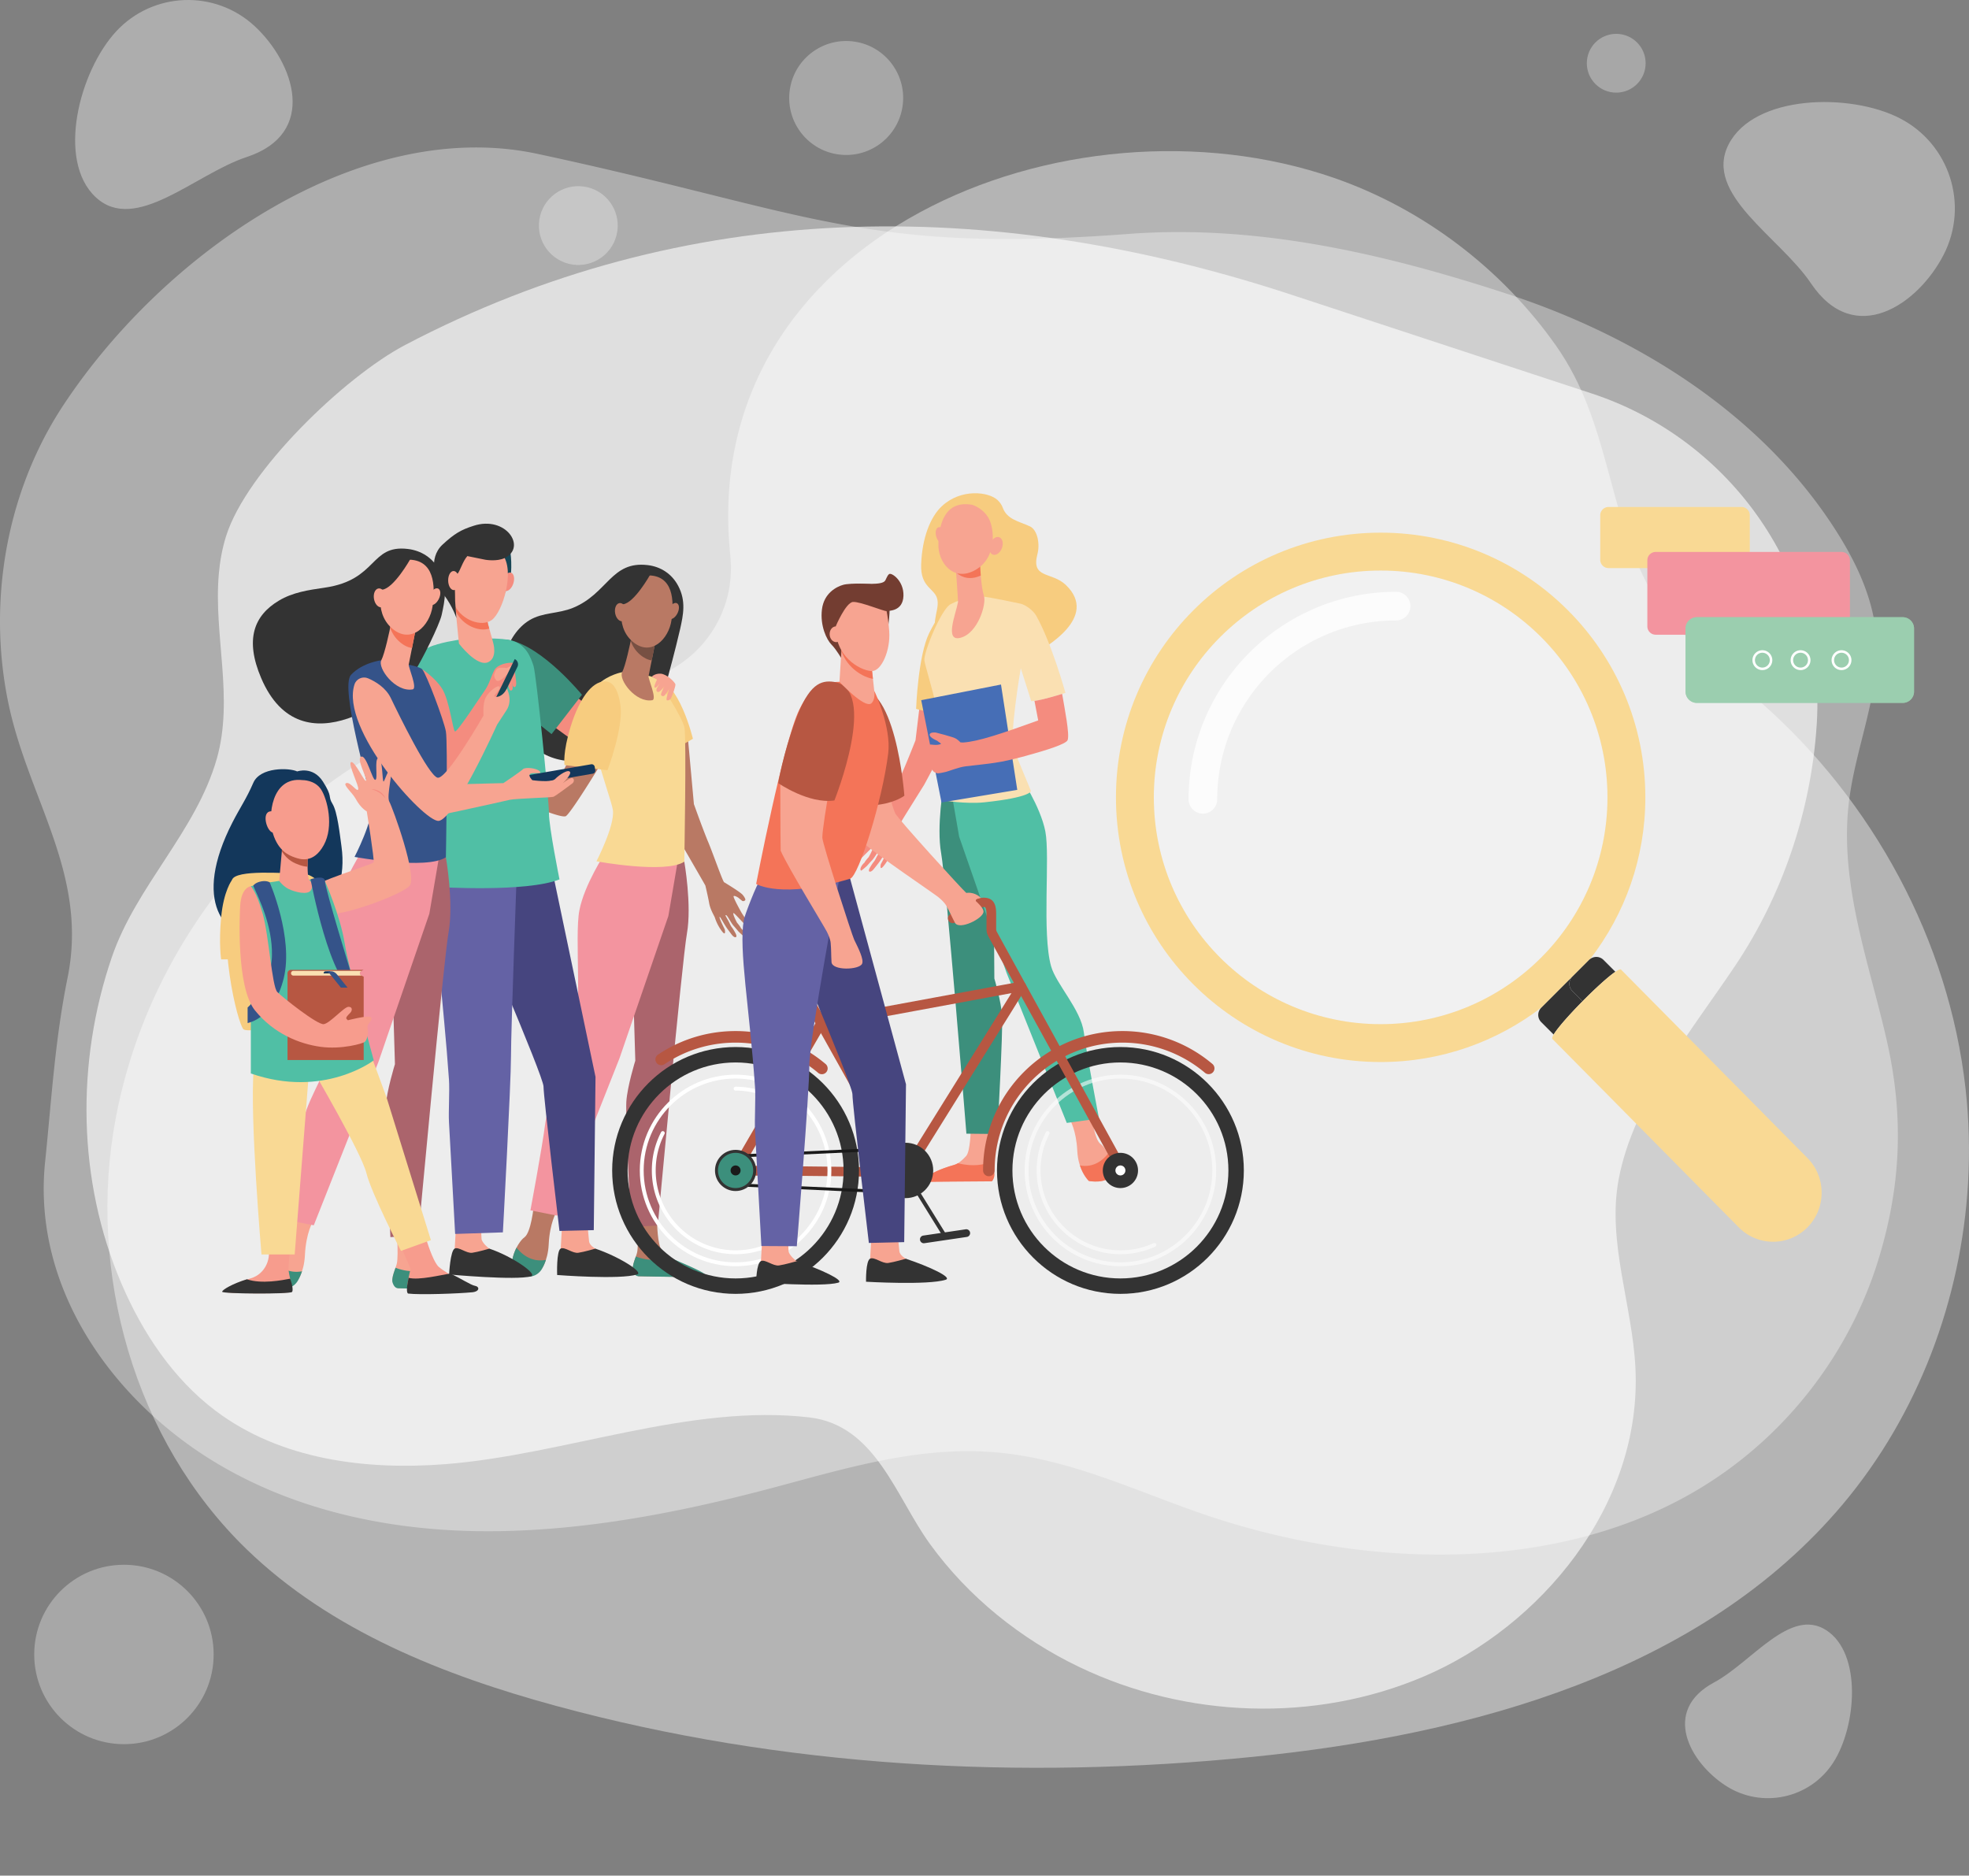 <svg xml:space="preserve" width="459.306" height="437.543" xmlns="http://www.w3.org/2000/svg"><rect width="100%" height="100%" fill="#808080" stroke="none"/><g style="fill:#fff"><g style="fill:#fff"><g style="opacity:.41;fill:#fff"><path style="fill:#fff" d="M479.208 298.478c.428-7.371.236-14.775-.594-22.107-3.903-34.45-21.577-66.935-47.59-89.856-9.281-8.177-19.84-15.503-25.88-26.297-10.171-18.178-9.4-39.069-22.024-57.018-12.638-17.969-31.055-31.982-51.824-39.179-61.926-21.458-148.625 13.48-140.819 88.091.028.268.059.657.091 1.149 1.038 15.498-11.126 28.529-26.607 28.896-57.135 1.356-106.316 45.407-116.84 101.206-6.768 35.885 4.314 75.218 30.564 100.605 19.595 18.95 45.885 29.36 72.188 36.513 52.739 14.343 108.237 17.349 162.615 11.865 50.902-5.134 104.594-19.767 137.514-58.928 17.562-20.891 27.622-47.68 29.206-74.94z" transform="translate(-20.123 -22.527)"/></g><g style="opacity:.31;fill:#fff" transform="translate(-20.123 -22.527)"><circle transform="rotate(-80.822 217.512 45.388)" style="fill:#fff" cx="217.515" cy="45.386" r="13.293"/></g><g style="opacity:.31;fill:#fff" transform="translate(-20.123 -22.527)"><circle style="fill:#fff" cx="397.138" cy="37.28" r="6.859"/></g><g style="opacity:.31;fill:#fff" transform="translate(-20.123 -22.527)"><circle transform="rotate(-75.995 155.021 75.14)" style="fill:#fff" cx="155.016" cy="75.145" r="9.191"/></g><g style="opacity:.31;fill:#fff" transform="translate(-20.123 -22.527)"><circle style="fill:#fff" cx="49.034" cy="408.475" r="20.927"/></g></g><g style="fill:#fff;fill-opacity:.761"><g style="fill:#fff;fill-opacity:.761"><path style="opacity:.47;fill:#fff;fill-opacity:.761" d="M473.514 81.951c5.966-11.62 1.381-25.876-10.239-31.842-11.62-5.965-33.95-5.526-39.916 6.094-5.965 11.62 11.919 21.593 19.211 32.429 10.171 15.114 24.978 4.939 30.944-6.681zM422.703 439.102c8.408 5.428 19.623 3.013 25.051-5.395 5.428-8.408 6.784-25.465-1.624-30.893-8.408-5.428-17.364 7.452-26.178 12.191-12.293 6.61-5.657 18.669 2.751 24.097zM79.536 28.634c-9.248-8.588-23.706-8.053-32.294 1.195-8.588 9.248-14.02 30.131-4.772 38.719 9.248 8.588 23.201-5.438 35.187-9.386 16.718-5.507 11.127-21.94 1.879-30.528Z" transform="translate(-20.123 -22.527)"/></g><g style="fill:#fff;fill-opacity:.761"><path style="opacity:.47;fill:#fff;fill-opacity:.761" d="M28.561 128.463c-8.245 17.898-10.496 38.532-6.54 57.822 4.65 22.678 18.769 40.101 13.87 64.294-2.984 14.736-3.731 28.387-5.244 42.968-3.107 29.94 16.332 56.321 40.448 70.566 19.587 11.57 42.55 15.911 65.069 15.603 20.268-.278 40.5-4.021 60.14-9.053 18.927-4.85 37.432-11.24 57.271-9.224 16.5 1.677 31.36 8.81 46.726 14.129 36.685 12.699 81.124 14.49 114.67-4.842 21.529-12.406 36.598-32.555 43.281-54.217 5.341-17.312 6.019-33.501 2.016-51.175-4.111-18.146-11.05-36.439-8.895-55.347 1.502-13.176 7.528-25.893 6.424-39.108-.734-8.781-4.6-17.019-9.328-24.454-17.262-27.149-46.166-45.326-76.74-55.341-28.773-9.425-58.446-16.251-88.402-13.983-61.936 4.688-74.562-5.149-137.858-18.687-40.863-8.74-86.572 22.415-110.484 58.507a85.942 85.942 0 0 0-6.424 11.542z" transform="translate(-20.123 -22.527)"/><g style="fill:#fff;fill-opacity:.761"><path style="opacity:.81;fill:#fff;fill-opacity:.761" d="M71.173 156.356c-1.27 14.292 3.55 29.02-.48 43.174-4.824 16.945-18.787 29.638-24.479 46.275-8.411 24.584-8.007 52.131 2.207 76.087 4.923 11.545 12.114 22.275 21.934 29.695 15.139 11.439 34.975 13.948 53.63 12.497 27.764-2.159 57.06-14.179 84.975-10.901 15.404 1.809 20.108 18.481 28.064 29.479 8.998 12.439 21.252 22.208 34.799 28.712 24.952 11.978 54.898 13.112 80.4 2.251 27.227-11.596 50.958-39.913 49.398-71.938-.722-14.815-6.652-29.53-3.907-44.088 3.446-18.269 17.211-34.917 27.186-49.802 11.016-16.439 17.685-36.043 18.993-56.043l.043-.68c2.045-34.503-19.717-65.971-52.551-76.769l-69.862-22.976C250.638 68.015 179.813 68.786 114.636 103c-14.104 7.404-37.069 29.463-41.799 44.674-.892 2.87-1.405 5.767-1.664 8.682z" transform="translate(-20.123 -22.527)"/></g></g></g></g><path style="fill:#f9d994;fill-opacity:1" d="M370.619 116.853h-53.18a3.333 3.333 0 0 1-3.333-3.333V95.733a3.333 3.333 0 0 1 3.333-3.333h53.18a3.333 3.333 0 0 1 3.333 3.333v17.787a3.333 3.333 0 0 1-3.333 3.333z" transform="matrix(.583 0 0 .583 190.16 64.398)"/><path style="fill:#f3949f;fill-opacity:1" d="M410.681 143.508h-74.389a3.333 3.333 0 0 1-3.333-3.333v-26.452a3.333 3.333 0 0 1 3.333-3.333h74.389a3.333 3.333 0 0 1 3.333 3.333v26.452a3.333 3.333 0 0 1-3.333 3.333z" transform="matrix(.583 0 0 .583 190.16 64.398)"/><g style="fill:#9bceaf;fill-opacity:1"><g style="fill:#9bceaf;fill-opacity:1"><path style="fill:#9bceaf;fill-opacity:1" d="M352.768 136.506h82.375a4.538 4.538 0 0 1 4.525 4.525v25.235a4.538 4.538 0 0 1-4.525 4.525h-82.375a4.538 4.538 0 0 1-4.525-4.525v-25.235a4.539 4.539 0 0 1 4.525-4.525z" transform="matrix(.583 0 0 .583 190.16 64.398)"/><path style="opacity:.74;fill:#9bceaf;fill-opacity:1" d="M352.768 136.506h82.375a4.538 4.538 0 0 1 4.525 4.525v25.235a4.538 4.538 0 0 1-4.525 4.525h-82.375a4.538 4.538 0 0 1-4.525-4.525v-25.235a4.539 4.539 0 0 1 4.525-4.525z" transform="matrix(.583 0 0 .583 190.16 64.398)"/></g><g style="fill:#fff;fill-opacity:1"><path style="fill:#fff;fill-opacity:1" d="M410.646 157.664a3.977 3.977 0 0 1-3.972-3.972 3.976 3.976 0 0 1 3.972-3.972 3.976 3.976 0 0 1 3.972 3.972 3.976 3.976 0 0 1-3.972 3.972zm0-6.944a2.975 2.975 0 0 0-2.972 2.972 2.975 2.975 0 0 0 2.972 2.972 2.975 2.975 0 0 0 2.972-2.972 2.975 2.975 0 0 0-2.972-2.972zM394.261 157.664a3.977 3.977 0 0 1-3.972-3.972 3.976 3.976 0 0 1 3.972-3.972 3.976 3.976 0 0 1 3.972 3.972 3.977 3.977 0 0 1-3.972 3.972zm0-6.944a2.975 2.975 0 0 0-2.972 2.972 2.975 2.975 0 0 0 2.972 2.972 2.975 2.975 0 0 0 2.972-2.972 2.976 2.976 0 0 0-2.972-2.972zM378.985 157.664a3.977 3.977 0 0 1-3.972-3.972 3.976 3.976 0 0 1 3.972-3.972 3.977 3.977 0 0 1 3.972 3.972 3.976 3.976 0 0 1-3.972 3.972zm0-6.944a2.975 2.975 0 0 0-2.972 2.972 2.975 2.975 0 0 0 2.972 2.972 2.975 2.975 0 0 0 2.972-2.972 2.975 2.975 0 0 0-2.972-2.972z" transform="matrix(.583 0 0 .583 190.16 64.398)"/></g></g><path style="fill:#f7a491" d="M2951.811 1487.325s2.678 27.19 9.563 32.183c6.885 4.993 16.063 23.465 11.474 33.449-4.589 9.984-23.866 6.49-23.866 6.49s-11.474-10.484-12.506-32.575c-1.033-22.092-7.917-33.324-7.917-33.324zM2842.808 1498.187s-2.171 27.436-.409 36.352c.943 4.775 6.196 14.603 3.786 19.097-2.409 4.492-5.163 5.616-5.163 5.616l-69.877 1.123s.152-8.813 33.39-18.347c4.229-1.214 8.829-5.375 12.583-9.546 4.483-4.982 4.875-29.144 4.875-29.144z" transform="matrix(.217 0 0 .217 -385.924 -62.903)"/><path style="fill:#3c8f7c" d="M2792.915 1133.492s-7.971 44.547-2.737 73.751c5.232 29.204 27.133 301.344 27.133 301.344l33.303.358s6.114-111.42 5.068-127.146c-1.047-15.725-8.326-40-8.326-40l-.662-95.242-35.224-119.938z" transform="matrix(.217 0 0 .217 -385.924 -62.903)"/><path style="fill:#50bfa5" d="M2874.951 1124.124s21.978 32.574 27.211 59.531c5.232 26.957-3.841 109.805 6.226 145.13 5.449 19.123 32.042 46.36 35.183 71.072 3.139 24.71 16.288 92.407 16.288 92.407l-34.671 4.772-64.842-161.656-50.859-146.113-13.029-75.253z" transform="matrix(.217 0 0 .217 -385.924 -62.903)"/><path style="fill:#f47458" d="M2939.322 1542.742c15.004 2.731 24.985-6.028 30.18-12.585 3.813 7.428 6.15 16.698 3.345 22.8-4.589 9.984-23.866 6.49-23.866 6.49s-5.941-5.429-9.659-16.705zM2804.534 1542.027c1.199-.345 2.428-.926 3.659-1.676 16.516 4.229 28.723 1.354 35.552-1.394 1.761 4.981 4.204 10.857 3.679 14.631-.637 4.575-2.68 6.228-2.68 6.228l-73.6.558s.153-8.812 33.39-18.347z" transform="matrix(.217 0 0 .217 -385.924 -62.903)"/><path style="fill:#f48c7f" d="M2699.025 1211.424s3.294-3.536 4.297-4.793c1.176-1.475 4.352-6.157 4.352-6.157s10.292-16.816 8.969-17.455c-1.322-.641-4.723 1.288-5.727 2.109-1.004.82-2.26 1.686-3.264 2.508-1.004.82-2.451.77-3.572-.38-1.121-1.147 2.165-5.271 3.588-6.476 4.436-3.755 18.336-11.456 19.771-12.333 1.698-1.037 14.099-33.4 19.243-44.161 7.887-17.86 15.085-36.601 15.911-38.496l9.935-82.671 32.25-8.392s-9.714 91.892-10.734 96.437c-.484 2.162-22.021 42.182-22.039 42.175-11.865 19.057-22.369 35.819-24.293 39.096 0 0-3.086 11.303-4.617 18.611-1.533 7.308-5.928 13.446-6.68 15.437-.11.293-2.318 7.28-8.033 14.308-4.926 6.057-3.068-1.936-3.068-1.936s7.08-12.855 5.957-13.239c-.865-.295-4.313 6.953-9.691 13.711a578.991 578.991 0 0 1-4.027 5.009c-3.34 4.097-6.846 3.224-4.044-1.618.989-1.711 2.703-4.511 4.212-6.334 1.629-1.971 2.48-4.305 3.593-6.169 2.209-3.702 3.867-6.374 3.662-6.382-.265-.01-.353-1.054-1.879.745-1.835 2.163-4.702 7.618-7.649 10.591-1.672 1.685-4.948 5.419-4.948 5.419s-5.981 5.477-6.381 5.22c-2.162-1.393.983-6.527 3.56-8.521.977-2.106 4.535-5.938 4.535-5.938s5.434-9.354 4.103-10.143c-1.093-.648-18.489 19.252-20.556 17.703-1.689-1.264 3.269-7.483 3.269-7.483z" transform="matrix(.217 0 0 .217 -385.924 -62.903)"/><path style="fill:#f47458" d="M2731.305 1182.173s-9.469 5.358-14.51.953c0 0 1.877 3.569 6.041 3.616 4.164.047 8.469-4.569 8.469-4.569z" transform="matrix(.217 0 0 .217 -385.924 -62.903)"/><path style="fill:#f7cc7f;fill-opacity:1" d="M2856.344 835.553c4.651 12.727 16.793 14.502 29.145 20.125 8.291 3.774 11.021 19.053 8.213 29.705-7.109 26.98 15.279 18.774 30.474 33.315 36.601 35.022-23.95 67.947-32.603 73.496-8.654 5.548-41.211 16.038-46.971 16.863-17.358 2.487-39.93-6.797-54.285-26.789-14.355-19.992-1.859-34.39-4.123-47.417-2.266-13.027-18.447-12.36-17.514-38.31 1.01-28.074 9.684-50.819 22.252-62.519 20.793-19.36 50.379-15.442 59.816-6.642 2.813 2.622 4.58 5.395 5.596 8.173z" transform="matrix(.217 0 0 .217 -385.924 -62.903)"/><path style="fill:#f7cc7f" d="M2799.981 939.6s-9.613 4.435-22.627 30.763c-12.122 24.525-14.106 81.521-14.106 81.521s19.285 6.127 30.357 4.018 6.376-116.302 6.376-116.302z" transform="matrix(.217 0 0 .217 -385.924 -62.903)"/><path style="fill:#fae0b2" d="M2836.374 931.344s6.429.536 39.107 7.5c5.312 1.132 13.661 7.231 16.876 12.946 16.709 29.705 31.41 82.896 31.41 82.896s-27.295 8.93-36.786 8.93l-11.231-35.396s-12.773 74.669-7.501 87.323c5.272 12.654 18.483 44.732 18.483 44.732s-.211 6.84-50.109 12.093c-20.035 2.109-44.982-2.182-44.982-2.182s4.537-48.487.508-69.563c-6.563-34.328-19.357-75.429-20.01-80.655-1.055-8.436 18.385-56.175 28.431-60.678 2.589-1.161 6.894-3.577 10.715-4.465 11.567-2.684 25.089-3.481 25.089-3.481z" transform="matrix(.217 0 0 .217 -385.924 -62.903)"/><path style="fill:#f7a491" d="M2832.021 897.509s1.046 23.892 4.084 32.689c3.038 8.797-6.382 40.705-25.426 45.36-17.165 4.196-4.779-25.614-2.399-38.315.262-1.39-3.066-45.632-3.066-45.632z" transform="matrix(.217 0 0 .217 -385.924 -62.903)"/><path style="fill:#f47458" d="M2806.488 905.517c-1.49-7.546-2.885-13.804-2.885-13.804l28.417 5.796s.214 4.885.729 11.052c-10.653 4.926-19.755 2.722-26.261-3.044z" transform="matrix(.217 0 0 .217 -385.924 -62.903)"/><path style="fill:#f7a491" d="M2823.427 832.503s11.16 3.11 17.595 14.096c6.435 10.985 9.645 42.535-14.042 55.997-23.688 13.462-40.501-8.107-39.784-28.286.716-20.178 6.387-46.87 36.231-41.807z" transform="matrix(.217 0 0 .217 -385.924 -62.903)"/><path style="fill:#f7a491" d="M2785.126 867.482c1.714 4.964 5.447 8.178 8.339 7.18 2.892-.998 3.847-5.831 2.133-10.796-1.715-4.963-5.448-8.178-8.34-7.179-2.892.999-3.846 5.832-2.132 10.795zM2842.848 874.39c-1.927 5.158-.662 10.396 2.823 11.698 3.487 1.303 7.876-1.822 9.804-6.981 1.927-5.158.662-10.395-2.823-11.698-3.488-1.302-7.877 1.823-9.804 6.981z" transform="matrix(.217 0 0 .217 -385.924 -62.903)"/><path style="fill:#466eb6" d="m2871.98 1138.976-17.5-113.216-85.736 16.812 21.807 109.975z" transform="matrix(.217 0 0 .217 -385.924 -62.903)"/><path style="fill:#f48c7f" d="M2778.318 1090.314c.119-.478 6.873 1.379 11.519-.625.929-.401-3.218-2.657-3.862-3.438-.086-.104-8.146-3.259-8.146-6.474 0-3.214 6.563-2.41 6.563-2.41s19.018 4.688 21.965 6.696c2.945 2.009 4.342 3.671 4.545 3.869 1.139.127 2.111.189 2.82.149 16.463-1.033 41.994-9.756 80.762-23.748l-3.997-20.984c8.562-1.131 23.058-5.454 29.728-7.533 2.727 16.066 8.277 43.77 5.877 49.721-1.683 4.174-22.303 10.741-45.44 17.063-29.474 8.063-37.648 7.864-63.981 11.063-7.982.937-18.33 5.424-22.432 6.241-6.096 1.215-8.108 2.309-11.811-.304-3.123-2.203-4.102-8.921-4.464-13.126-.693-7.964-1.011-11.006.354-16.16z" transform="matrix(.217 0 0 .217 -385.924 -62.903)"/><path style="fill:#b97964;fill-opacity:1" d="M2583.771 1194.184s-3.159-3.628-4.116-4.914c-1.122-1.509-4.134-6.289-4.134-6.289s-9.714-17.141-8.388-17.758c1.325-.617 4.634 1.396 5.604 2.244.97.846 2.187 1.745 3.157 2.593.971.847 2.403.827 3.542-.307 1.14-1.132-1.995-5.353-3.368-6.594-4.283-3.873-17.813-11.916-19.209-12.829-1.65-1.08-13.022-33.914-17.813-44.854-7.308-18.142-13.91-37.155-14.675-39.081l-7.556-83.417-31.65-9.125s7.084 92.694 7.968 97.289c.42 2.187 20.615 42.92 20.632 42.914 11.207 19.43 21.133 36.523 22.945 39.861 0 0 2.74 11.44 4.055 18.829 1.314 7.388 5.492 13.659 6.18 15.677.102.298 2.092 7.377 7.549 14.571 4.703 6.199 3.087-1.885 3.087-1.885s-6.647-13.088-5.526-13.45c.864-.279 4.073 7.09 9.205 14.005a570.146 570.146 0 0 0 3.844 5.126c3.189 4.193 6.68 3.389 4.043-1.544-.932-1.742-2.549-4.597-3.99-6.464-1.557-2.018-2.334-4.385-3.383-6.285-2.082-3.771-3.648-6.496-3.446-6.499.263-.01.378-1.054 1.838.789 1.755 2.216 4.438 7.767 7.272 10.82 1.605 1.732 4.742 5.559 4.742 5.559s5.764 5.638 6.166 5.388c2.175-1.357-.795-6.59-3.286-8.651-.907-2.141-4.321-6.071-4.321-6.071s-5.114-9.531-3.777-10.296c1.098-.63 17.75 19.767 19.836 18.252 1.701-1.239-3.031-7.602-3.031-7.602zM2263.564 1017.223c-.354-.331-1.5-2.186-2.652-3.528-1.579-1.867-3.22-3.29-3.22-3.29s.036-1.269-.464-3.229c-.212-.813-.897-1.86-1.131-2.769-.23-.938-.125-1.983-.361-2.861-.639-2.268-1.726-3.945-3.02-3.735-1.072.17.83 14.143.83 14.143 6.988 8.67 9.96 21.292 39.316 30.648 14.307 7.349 86.938 40.461 93.822 36.706 3.859-2.107 22.854-31.774 36.873-54.793-6.777-3.402-21.154-10.665-29.031-14.863-7.625 15.971-18.438 36.288-21.045 37.203-.677.241-2.19.321-57.322-17.144-1.383-.451-2.812-.891-4.255-1.347a5235.555 5235.555 0 0 1-12.416-3.96l-7.606-11.603s-14.982-15.982-17.324-14.917c-1.06.498-.354 2.261.8 4.193l.042.051.52.845.027.033c1.299 2.041 2.865 4.03 3.083 4.643.255.693.716 2.121.832 3.575-12.927-7.037-10.725-7.48-13.362-11.162-.649-.935-1.662-1.659-2.271-2.543-1.041-1.518-1.12-3.341-1.95-4.496-1.225-1.676-3.033-2.371-3.572-2.411-.676-.069-.65 1.067-.156 2.917 3.117 11.039 9.977 16.685 11.219 19.278.832 1.745-1.877-.469-4.817-4.973-.741-1.115-2.218-2.165-3.013-3.798-.543-1.079-.627-2.391-1.139-3.467-.473-.994-1.18-1.827-1.611-2.631-.576-1.051-.916-2.886-1.426-3.683-1.904-2.955-3.454-3.889-3.957-3.986-1.068-.17 4.246 15.979 4.246 15.979s5.695 9.471 7.242 11.364c0 0 .416 1.55-1.731-.389z" transform="matrix(.217 0 0 .217 -385.924 -43.82)"/><path style="fill:#333" d="M2509.663 877.737c3.255-14.796 6.443-29.685-2.138-45.94-6.943-13.154-18.948-20.723-32.842-22.372-39.366-4.67-42.832 30.508-80.227 45.906-15.973 6.577-32.358 4.695-46.633 13.198-25.774 15.353-39.464 58.43-22.371 98.553 41.855 98.247 140.549 33.939 153.238 14.594 9.443-14.391 28.878-94.414 30.973-103.939z" transform="matrix(.217 0 0 .217 -385.924 -43.82)"/><path style="fill:#f48c7f" d="M2499.381 942.657c-21.117 6.599-78.306 25.11-81.167 24.416l-52.117-41.474-32.06 28.138s71.531 52.968 75.598 54.91c3.006 1.435 65.99-31.016 95.686-45.533-.425-9.663-1.202-12-5.94-20.457z" transform="matrix(.217 0 0 .217 -385.924 -43.82)"/><path style="fill:#3c8f7c" d="m2404.029 948.827-32.654 42.282s-34.421-26.458-47.115-40.692c-15.4-17.269-32.238-54.345-29.754-55.702 6.973-3.806 22.021-6.855 32.401-4.536 35.919 8.026 77.122 58.648 77.122 58.648z" transform="matrix(.217 0 0 .217 -385.924 -43.82)"/><path style="fill:#f7cc7f" d="m2490.281 1014.979 33.041-18.852s-15-63.245-41.758-65.272z" transform="matrix(.217 0 0 .217 -385.924 -43.82)"/><path style="fill:#b97964;fill-opacity:1" d="M2352.23 1498.336s-2.803 28.461-10.009 33.688c-7.206 5.225-16.814 24.559-12.011 35.012 1.502 3.266 4.504 5.154 7.924 6.207 10.123 3.117 20.894-2.133 25.204-11.809 2.408-5.406 4.521-12.616 4.945-21.703 1.081-23.123 8.287-34.881 8.287-34.881zM2462.965 1509.984s2.271 28.719.428 38.052c-.986 4.998-6.484 15.286-3.963 19.989 2.522 4.703 5.404 5.878 5.404 5.878l65.365 1.052c3.562.057 1.209-2.23-1.662-4.336-4.699-3.449-8.492-5.729-23.502-12.975-.979-.473-4.543-2.734-5.828-3.519-3.26-1.985-6.533-5.112-9.352-8.243-4.693-5.215-5.104-30.506-5.104-30.506z" transform="matrix(.217 0 0 .217 -385.924 -43.82)"/><path style="fill:#ab646c;fill-opacity:1" d="M2514.055 1128.244s8.23 46.629 2.827 77.197c-5.405 30.569-31.346 313.922-31.346 313.922l-28.827 1.623s-6.042-118.363-4.961-134.823c1.08-16.46 9.635-44.006 9.635-44.006l-2.869-95.565 36.377-125.544z" transform="matrix(.217 0 0 .217 -385.924 -43.82)"/><path style="fill:#f3949f;fill-opacity:1" d="M2429.331 1118.438s-22.698 34.096-28.103 62.313c-5.405 28.218 3.966 114.938-6.43 151.915-5.629 20.016-26.957 50.929-30.201 76.794-3.242 25.867-15.963 93.622-15.963 93.622l28.814 5.699 66.965-169.213 52.527-152.942 13.455-78.771z" transform="matrix(.217 0 0 .217 -385.924 -43.82)"/><path style="fill:#f9d994;fill-opacity:1" d="M2447.705 924.44s-15.563 2.569-27.154 13.914c-24.862 24.333 14.606 118.169 16.768 134.629 2.162 16.46-17.715 54.859-17.715 54.859s74.273 13.727 94.451.4c0 0 2.373-132.073.211-143.832-2.162-11.757-26.35-48.044-30.674-52.747-4.324-4.701-35.887-7.223-35.887-7.223z" transform="matrix(.217 0 0 .217 -385.924 -43.82)"/><path style="fill:#b97964;fill-opacity:1" d="M2457.711 884.363s-.156.884-.436 2.386c-1.34 7.211-6.5 31.132-9.986 37.708-4.212 7.947 14.422 33.294 32.357 30.2 5.34-.92-4.512-23.289-4.039-25.658.906-4.536 2.136-10.724 3.394-17.067l2.103-10.618c1.918-9.693 3.482-17.62 3.482-17.62z" transform="matrix(.217 0 0 .217 -385.924 -43.82)"/><path style="fill:#775043;fill-opacity:1" d="M2457.275 886.75c.279-1.502.436-2.386.436-2.386l26.875-.669s-1.564 7.927-3.482 17.62l-2.091 10.559c-4.149-.61-8.485-2.623-12.832-6.421-4.739-4.141-7.847-9.116-9.721-14.427.331-1.697.608-3.158.815-4.276z" transform="matrix(.217 0 0 .217 -385.924 -43.82)"/><path style="fill:#b97964;fill-opacity:1" d="M2473.877 820.487s-10.961 1.52-18.901 11.769c-7.94 10.25-16.499 41.945 3.228 59.178 19.725 17.233 39.215-2.273 42.104-22.955 2.889-20.682 2.305-48.739-26.431-47.992z" transform="matrix(.217 0 0 .217 -385.924 -43.82)"/><path style="fill:#b97964;fill-opacity:1" d="M2506.621 861.411c-2.355 4.567-6.307 7.097-8.828 5.649-2.521-1.448-2.654-6.325-.301-10.893 2.354-4.568 6.307-7.097 8.826-5.649 2.522 1.448 2.657 6.325.303 10.893z" transform="matrix(.217 0 0 .217 -385.924 -43.82)"/><path style="fill:#333;fill-opacity:1" d="M2477.217 820.007s-16.924 30.141-29.031 31.534c-12.107 1.393-13.696 17.409-13.696 17.409s4.329-36.905 16.313-44.022c11.986-7.116 26.414-4.921 26.414-4.921z" transform="matrix(.217 0 0 .217 -385.924 -43.82)"/><path style="fill:#b97964;fill-opacity:1" d="M2452.145 858.723c.984 5.352-.996 10.261-4.423 10.963-3.428.703-7.005-3.067-7.989-8.419-.984-5.353.996-10.262 4.424-10.964 3.427-.702 7.003 3.067 7.988 8.42z" transform="matrix(.217 0 0 .217 -385.924 -43.82)"/><path style="fill:#3c8f7c" d="M2365.303 1556.343c-15.703 2.858-26.152-6.31-31.59-13.173-3.99 7.775-6.438 17.479-3.502 23.865 2.586 5.626 9.626 7.163 15.576 7.384a16.891 16.891 0 0 0 15.295-8.523c1.457-2.552 2.961-5.732 4.221-9.553zM2499.197 1554.121c-17.287 4.427-30.066 1.417-37.215-1.459-1.844 5.213-4.287 11.755-2.99 15.527 1.587 4.618 3.847 5.662 5.842 5.714 15.791.415 57.841.978 69.881 1.134 1.682.021 2.607-1.938 1.527-3.227-2.986-3.558-35.756-16.903-37.045-17.689z" transform="matrix(.217 0 0 .217 -385.924 -43.82)"/><path style="fill:#f7cc7f" d="m2385.303 1024.418 46.219 5.56s17.132-45.478 13.947-69.374c-3.186-23.896-12.172-26.325-17.188-26.157-13.914.465-27.154 18.999-36.196 47.963-9.043 28.965-6.782 42.008-6.782 42.008z" transform="matrix(.217 0 0 .217 -385.924 -43.82)"/><path style="fill:#f7a491" d="M2382.73 1517.589s-1.518 26.812-1.526 26.867c-.558 3.404-2.755 11.815-2.755 14.909 0 11.626 51.727-9.868 40.135-15.021-1.05-.466-6.547-3.993-6.892-7.949-.532-6.097-1.881-18.43-1.881-18.43z" transform="matrix(.217 0 0 .217 -385.924 -43.82)"/><path style="fill:#333;fill-opacity:1" d="M2418.455 1544.234s-12.145 3.557-18.364 4.445c-6.22.89-14.42-6.598-18.819-4.575-4.842 2.226-3.898 28.458-3.898 28.458s67.736 5.292 86.05-.607c7.254-2.338-20.141-19.437-44.969-27.721z" transform="matrix(.217 0 0 .217 -385.924 -43.82)"/><path style="fill:#f7a491" d="M2268.768 1517.589s-1.518 26.812-1.525 26.867c-.559 3.404-2.755 11.815-2.755 14.909 0 11.626 51.728-9.868 40.134-15.021-1.05-.466-8.177-6.625-8.521-10.582-.531-6.098-.25-15.797-.25-15.797z" transform="matrix(.217 0 0 .217 -385.924 -43.82)"/><path style="fill:#333;fill-opacity:1" d="M2304.492 1544.234s-12.143 3.557-18.363 4.445c-6.221.89-14.421-6.598-18.82-4.575-4.842 2.226-6.086 27.899-6.086 27.899s71.883 6.655 88.178 1.938c7.32-2.117-20.081-21.423-44.909-29.707z" transform="matrix(.217 0 0 .217 -385.924 -43.82)"/><path style="fill:#46457f;fill-opacity:1" d="m2350.74 1130.536 21.869 9.433 46.002 219.686-1.865 164.69-36.876.857s-17.152-144.062-17.152-155.227c0-11.164-79.447-195.375-79.447-195.375z" transform="matrix(.217 0 0 .217 -385.924 -43.82)"/><path style="fill:#6462a5;fill-opacity:1" d="M2333.86 1142.625s-6.112 166.651-6.112 195.184c0 28.531-8.707 188.936-8.707 188.936l-51.32 1.677s-2.666-48.675-6.629-120.28c-.621-11.215.799-33.844 0-45.453-5.751-83.504-17.123-162.113-11.692-193.273.874-5.015 2.519-18.13 5.718-21.439 24.206-25.047 78.742-5.352 78.742-5.352z" transform="matrix(.217 0 0 .217 -385.924 -43.82)"/><path style="fill:#50bfa5" d="M2272.978 889.497s-25.507 3.547-32.22 8.477c-7.563 5.552-15.951 17.976-15.951 17.976s31.315 148.033 31.371 172.942c.044 19.272-6.781 66.592-6.781 66.592s94.637 5.973 130.479-8.175c0 0-11.318-56.278-11.318-71.056 0-14.778-13.537-149.155-16.619-158.54-2.795-8.515-7.904-23.815-25.197-27.588-17.293-3.771-53.764-.628-53.764-.628z" transform="matrix(.217 0 0 .217 -385.924 -43.82)"/><path style="fill:#13375b" d="m2338.023 1040.075.611 3.53a3.338 3.338 0 0 0 3.857 2.719l73.148-12.669a3.336 3.336 0 0 0 2.718-3.857l-.61-3.53a3.337 3.337 0 0 0-3.857-2.718l-73.148 12.668a3.338 3.338 0 0 0-2.719 3.857z" transform="matrix(.217 0 0 .217 -385.924 -43.82)"/><path style="fill:#f7a491" d="M2234.326 908.559c8.582-.248 16.173 56.36 10.732 61.944-5.439 5.584-6.479 75.308-6.479 75.308l80.963-2.014.01.027c1.578-1.059 18.54-12.449 20.966-14.939 2.545-2.611 14.903-1.306 18.175 2.285 3.272 3.592-7.27.653-10.178 2.612-2.907 1.958 2.182 6.856 2.182 6.856s20.518 2.977 24.517-1.268c3.999-4.244 14.685-11.429 16.138-7.185.751 2.19-4.761 8.825-7.863 11.61 3.873-2.899 8.512-5.98 10.104-5.444 2.908.98 1.695 4.68.121 5.769-1.575 1.088-17.863 13.524-20.408 14.395-2.485.851-40.371 1.786-46.916 3.236 0 0-106.766 24.313-112.836 22.795-5.324-1.332-10.649-35.505-10.649-61.682 0-26.176 4.603-113.528 31.421-114.305z" transform="matrix(.217 0 0 .217 -385.924 -43.82)"/><path style="fill:#50bfa5" d="M2245.459 895.645s-14.936 3.439-30.363 20.776c-14.031 15.766-22.869 104.056-22.869 104.056l48.445 7.833 3.867-42.709 12.945-19.535z" transform="matrix(.217 0 0 .217 -385.924 -43.82)"/><path style="fill:#f7a491" d="M2479.055 929.386s3.381-3.681 9.689-3.234c6.308.447 14.572 8.43 15.727 11.29.594 1.472-3.37 13.1-5.094 15.659-1.018 1.514-3.358 2.267-4.18 1.47-.54-.523.025-3.167.176-3.736.293-1.109 2.389-8.298 2.389-8.298s-4.077 7.248-5.975 7.685c-1.896.438-2.949-1.1-2.836-1.702.576-3.068 3.749-8.965 3.749-8.965s-4.776 7.009-7.122 6.275c-2.346-.735-1.37-3.232-1.021-4.076.35-.844 3.618-5.683 3.618-5.683s-5.176 7.168-6.191 4.6c-.615-1.562 2.768-8.355 2.768-8.355zM2267.828 853.775l3.977 40.033s19.366 25.604 31.48 19.938c10.165-4.754 5.371-20.627 5.371-20.627s-1.76-7.091-4.201-15.237c-1.705-5.692-3.123-11.859-3.02-16.383.256-11-33.607-7.724-33.607-7.724z" transform="matrix(.217 0 0 .217 -385.924 -43.82)"/><path style="fill:#f47458" d="M2304.391 877.664c-1.676-5.632-3.059-11.7-2.955-16.166.256-10.999-33.607-7.723-33.607-7.723l.492 4.95c.202.551.432 1.076.688 1.572 7.13 13.833 24.116 21.118 35.382 17.367z" transform="matrix(.217 0 0 .217 -385.924 -43.82)"/><path style="fill:#184655" d="M2326.734 792.729s3.951 22.634-1.646 37.773c-5.596 15.14-13.133 23.842-13.133 23.842l-17.785-60.979z" transform="matrix(.217 0 0 .217 -385.924 -43.82)"/><path style="fill:#f48c7f" d="M2330.277 829.175c-1.738 5.398-5.69 8.957-8.828 7.947-3.139-1.009-4.273-6.204-2.536-11.602 1.738-5.398 5.69-8.956 8.829-7.947 3.137 1.009 4.273 6.203 2.535 11.602z" transform="matrix(.217 0 0 .217 -385.924 -43.82)"/><path style="fill:#f7a491" d="M2278.959 795.223c-.775-.557-19.512 42.441-11.488 58.006 8.023 15.565 28.527 22.841 39.316 15.43 11.935-8.197 25.887-53.277 11.578-71.005-14.308-17.728-39.406-2.431-39.406-2.431z" transform="matrix(.217 0 0 .217 -385.924 -43.82)"/><path style="fill:#333;fill-opacity:1" d="M2287.471 767.199c-13.157 4.171-20.426 8.244-33.35 20.244-15.891 14.756-8.469 40.507 1.402 53.772 9.871 13.266 13.574 25.205 13.574 25.205s-1.309-15.074-1.389-18.317c-.071-2.884-.076-12.664-.531-15.444-1.201-7.332-1.389-8.888 2.815-13.513 3.237-3.561 5.642-13.484 10.834-19.416l19.384 3.938s12.251 2.19 20.676-1.815c24.192-11.499 1.475-46.09-33.415-34.654z" transform="matrix(.217 0 0 .217 -385.924 -43.82)"/><path style="fill:#f7a491" d="M2272.146 825.924c.116 5.67-2.462 10.322-5.758 10.39-3.295.068-6.061-4.473-6.177-10.143-.116-5.67 2.461-10.322 5.757-10.39 3.297-.068 6.062 4.473 6.178 10.143z" transform="matrix(.217 0 0 .217 -385.924 -43.82)"/><path style="fill:#f48c7f" d="m2228.178 954.816 4.12-18.744s13.485 8.557 21.353 20.781c7.865 12.224 11.611 44.821 13.859 46.044 2.248 1.223 27.136-37.125 31.488-43.169 5.383-7.476 7.394-16.057 10.765-22.576 3.371-6.52 15.24-8.739 19.735-7.924 4.495.815-6.174 19.884-6.174 19.884s-26.971 46.859-35.961 72.529c-8.99 25.671-37.084 37.895-41.58 34.229-4.495-3.669-17.605-101.054-17.605-101.054z" transform="matrix(.217 0 0 .217 -385.924 -47)"/><path style="fill:#f7a491" d="M2310.062 940.74s1.122-4.934 4.149-5.943c3.027-1.009 8.298-.112 8.635 0 .336.112 6.166-3.028 6.166-3.028l-4.821 8.971s-9.419 11.102-12.56 6.952c-3.139-4.148-1.569-6.952-1.569-6.952z" transform="matrix(.217 0 0 .217 -385.924 -47)"/><path style="fill:#f48c7f" d="M2330.694 932.181s3.401 17.306 2.542 20.932c-.863 3.637-3.032 1.688-3.439.898-1.672-3.253-2.84-14.354-2.84-14.354z" transform="matrix(.217 0 0 .217 -385.924 -47)"/><path style="fill:#f48c7f" d="M2323.368 946.571s1.622 10.733 3.29 11.998c1.083.823 2.467.337 2.915-1.831.448-2.168-2.169-15.399-2.169-15.399z" transform="matrix(.217 0 0 .217 -385.924 -47)"/><path style="fill:#184655" d="m2313.455 977.027-5.645-2.752 23.977-49.188a6.28 6.28 0 0 1 2.893 8.396z" transform="matrix(.217 0 0 .217 -385.924 -47)"/><path style="fill:#333" d="M2253.205 877.74c3.384-15.382 6.699-30.862-2.223-47.762-7.219-13.676-19.699-21.545-34.145-23.258-40.926-4.856-32.178 33.351-89.379 41.622-17.775 2.57-34.287 5.04-49.127 13.88-26.797 15.962-36.911 41.566-19.141 83.28 43.514 102.141 150.324 15.43 163.518-4.682 9.815-14.963 28.319-53.177 30.497-63.08z" transform="matrix(.217 0 0 .217 -385.924 -47)"/><path style="fill:#f7a491" d="M2089.531 1522.94s-2.913 29.589-10.404 35.022c-7.492 5.433-17.481 25.534-12.487 36.4 1.562 3.396 4.683 5.358 8.237 6.453 10.525 3.24 21.723-2.217 26.203-12.277 2.504-5.62 4.699-13.116 5.142-22.563 1.124-24.041 8.616-36.265 8.616-36.265zM2204.656 1535.05s2.361 29.857.445 39.561c-1.027 5.195-6.744 15.892-4.121 20.78 2.622 4.891 5.619 6.112 5.619 6.112l67.957 1.093c3.701.06 1.255-2.318-1.73-4.508-4.885-3.586-8.827-5.955-24.433-13.489-1.018-.491-4.724-2.843-6.06-3.657-3.389-2.064-6.791-5.314-9.721-8.57-4.88-5.421-5.307-31.714-5.307-31.714z" transform="matrix(.217 0 0 .217 -385.924 -47)"/><path style="fill:#ab646c;fill-opacity:1" d="M2257.771 1138.177s8.558 48.478 2.938 80.258c-5.617 31.781-32.588 326.366-32.588 326.366l-29.969 1.687s-6.282-123.055-5.158-140.167c1.123-17.113 10.018-45.751 10.018-45.751l-2.983-99.353 37.819-130.521z" transform="matrix(.217 0 0 .217 -385.924 -47)"/><path style="fill:#f3949f;fill-opacity:1" d="M2169.688 1127.981s-23.598 35.448-29.216 64.784c-5.619 29.336 4.124 119.494-6.685 157.936-5.851 20.811-28.026 52.948-31.397 79.84-3.371 26.892-16.595 97.332-16.595 97.332l29.955 5.926 69.619-175.92 54.609-159.006 13.988-81.893z" transform="matrix(.217 0 0 .217 -385.924 -47)"/><path style="fill:#355389" d="M2188.791 926.295s-20.664 2.345-33.025 15.791c-12.361 13.445 19.98 121.527 22.228 138.641 2.248 17.114-18.419 57.033-18.419 57.033s77.219 14.271 98.196.417c0 0 2.247-123.055 0-135.279-2.247-12.224-20.978-61.935-25.473-66.825-4.495-4.89-43.507-9.778-43.507-9.778z" transform="matrix(.217 0 0 .217 -385.924 -47)"/><path style="fill:#f7a491" d="M2159.568 952.232c1.992-6.022 8.82-8.923 14.643-6.406 7.979 3.45 18.994 9.997 24.374 21.214 8.989 18.744 40.456 83.124 50.194 85.568 9.74 2.445 49.447-66.824 49.447-66.824s-1.123-12.224 2.248-19.151c3.371-6.927 13.484-14.261 14.982-11.816 1.499 2.445-5.619 8.557-5.619 9.779 0 1.223 2.998 2.037 7.118-.408s6.353-7.389 6.353-7.389 6.758 12.279-.359 23.281c-7.117 11.002-10.113 15.483-10.113 15.483s-46.075 102.275-62.932 103.497c-15.698 1.138-106.113-99.14-90.336-146.828z" transform="matrix(.217 0 0 .217 -385.924 -47)"/><path style="fill:#f7a491" d="M2199.193 884.629s-.162.919-.452 2.481c-1.394 7.497-6.759 32.366-10.382 39.203-4.38 8.262 14.994 34.614 33.64 31.398 5.551-.957-4.691-24.212-4.199-26.675.942-4.715 2.22-11.148 3.527-17.744l2.187-11.039c1.994-10.076 3.621-18.318 3.621-18.318z" transform="matrix(.217 0 0 .217 -385.924 -47)"/><path style="fill:#f47458" d="M2198.741 887.11c.29-1.563.452-2.481.452-2.481l27.941-.695s-1.627 8.241-3.621 18.318c-.697 3.526-1.441 7.276-2.174 10.977-4.314-.634-8.821-2.727-13.341-6.675-4.927-4.305-8.157-9.477-10.106-15 .345-1.762.633-3.281.849-4.444z" transform="matrix(.217 0 0 .217 -385.924 -47)"/><path style="fill:#f7a491" d="M2216 818.22s-11.395 1.581-19.649 12.236c-8.256 10.656-17.153 43.608 3.354 61.523 20.506 17.916 40.77-2.364 43.773-23.865 3.004-21.501 2.397-50.671-27.478-49.894z" transform="matrix(.217 0 0 .217 -385.924 -47)"/><path style="fill:#f7a491" d="M2250.041 860.766c-2.447 4.749-6.556 7.378-9.176 5.874-2.621-1.505-2.762-6.575-.314-11.324 2.449-4.749 6.558-7.378 9.178-5.873 2.621 1.504 2.761 6.575.312 11.323z" transform="matrix(.217 0 0 .217 -385.924 -47)"/><path style="fill:#333;fill-opacity:1" d="M2219.473 817.722s-17.596 31.336-30.182 32.784c-12.588 1.448-14.24 18.099-14.24 18.099s4.5-38.368 16.961-45.767c12.461-7.4 27.461-5.116 27.461-5.116z" transform="matrix(.217 0 0 .217 -385.924 -47)"/><path style="fill:#f7a491" d="M2193.406 857.972c1.023 5.565-1.035 10.668-4.598 11.398-3.563.73-7.282-3.189-8.306-8.753-1.024-5.565 1.035-10.668 4.599-11.398 3.563-.731 7.282 3.188 8.305 8.753z" transform="matrix(.217 0 0 .217 -385.924 -47)"/><path style="fill:#3c8f7c" d="M2103.122 1583.246c-16.326 2.971-27.188-6.56-32.842-13.695-4.149 8.083-6.692 18.172-3.641 24.812 2.688 5.849 10.008 7.447 16.192 7.677a17.564 17.564 0 0 0 15.902-8.861c1.517-2.655 3.08-5.96 4.389-9.933zM2242.324 1580.936c-17.973 4.603-31.257 1.474-38.689-1.516-1.916 5.421-4.457 12.222-3.109 16.142 1.65 4.802 3.999 5.888 6.074 5.942 16.416.431 60.133 1.016 72.65 1.179 1.748.022 2.711-2.016 1.588-3.356-3.105-3.7-37.174-17.574-38.514-18.391z" transform="matrix(.217 0 0 .217 -385.924 -47)"/><g transform="matrix(.217 0 0 .217 -385.924 -40.639)"><path style="fill:#f7a491" d="M2834.743 1154.803s-.179-.13-.495-.346c-1.523-1.042-6.245-4.102-9.609-4.446-4.063-.417-8.542.208-8.542.208l6.979 7.917z"/><path style="fill:#b75742;fill-opacity:1" d="M2841.437 1451.736a6.218 6.218 0 0 1-6.218-6.219c0-82.627 67.222-149.85 149.849-149.85 35.414 0 69.782 12.585 96.772 35.436a6.22 6.22 0 0 1-8.037 9.493c-24.746-20.952-56.26-32.491-88.735-32.491-75.769 0-137.411 61.644-137.411 137.412a6.22 6.22 0 0 1-6.22 6.219z"/><path style="fill:#b75742" d="M2744.928 1442.685a5.187 5.187 0 0 1-4.529-2.655l-114.341-204.466a5.182 5.182 0 1 1 9.048-5.059l118.487 203.896c1.397 2.499-3.643 6.227-6.141 7.623-.8.448-1.669.661-2.524.661z"/><path style="fill:#b75742" d="M2881.518 1247.972h.001c.2-3.361-2.804-6.016-6.116-5.405l-217.693 40.193c-100.364 172.914-95.066 161.371-93.132 165.129 2.751 5.349-2.371 1.579 190.134 4.921 128.618-206.562 126.645-202.201 126.806-204.833zm-132.522 194.403-170.865-1.939 86.149-148.353 201.458-37.196z"/><g style="opacity:.57;fill:#fff"><path style="fill:#fff" d="M2982.867 1535.541c-49.639 0-90.023-40.385-90.023-90.023 0-14.495 3.339-28.336 9.927-41.138a2.074 2.074 0 0 1 3.687 1.898c-6.283 12.208-9.468 25.411-9.468 39.239 0 47.353 38.524 85.878 85.878 85.878 12.451 0 24.462-2.606 35.697-7.749a2.075 2.075 0 0 1 1.725 3.771c-11.781 5.392-24.372 8.124-37.423 8.124z"/></g><path style="fill:#333;fill-opacity:1" d="M2982.867 1578.19c-73.158 0-132.674-59.516-132.674-132.672 0-73.157 59.516-132.673 132.674-132.673 73.156 0 132.672 59.516 132.672 132.673 0 73.156-59.516 132.672-132.672 132.672zm0-248.762c-64.013 0-116.09 52.078-116.09 116.09 0 64.011 52.077 116.088 116.09 116.088 64.011 0 116.089-52.077 116.089-116.088 0-64.012-52.078-116.09-116.089-116.09z"/><g style="opacity:.57;fill:#fff"><path style="fill:#fff;fill-opacity:1" d="M2982.867 1548.478c-56.773 0-102.961-46.188-102.961-102.96 0-56.771 46.188-102.96 102.961-102.96 56.771 0 102.959 46.188 102.959 102.96 0 56.771-46.187 102.96-102.959 102.96zm0-201.775c-54.486 0-98.814 44.327-98.814 98.814 0 54.486 44.328 98.814 98.814 98.814 54.484 0 98.813-44.327 98.813-98.814 0-54.487-44.328-98.814-98.813-98.814z"/></g><path style="fill:#b75742" d="M2985.072 1450.701a5.18 5.18 0 0 1-4.547-2.688l-139.565-253.988a16.559 16.559 0 0 1-2.04-7.951v-16.471c0-3.234-.738-6.563-1.677-7.093-.937-.532-4.86.153-7.632 1.823l-24.303 14.58a5.182 5.182 0 1 1-5.332-8.887l24.302-14.581c5.165-3.102 13.657-4.445 18.903-1.477 5.245 2.971 6.104 9.607 6.104 15.635v16.471c0 1.031.262 2.056.76 2.959l139.564 253.988a5.182 5.182 0 0 1-4.537 7.68z"/><path style="fill:#f7a491" d="M2740.779 1061.568c-3.266-6.83-11.875-39.377-11.875-39.377l-54.065 3.438s25.626 56.253 30.939 67.191c14.954 13.406 75.62 54.27 81.281 58.834 2.515 2.027 6.668 5.762 8.567 9.139 4.219 7.5 5.469 11.094 9.375 18.438 4.446 8.359 30.679-4.563 30.679-11.928 0-5.07-10.301-13.358-18.466-20.084-3.693-3.043-73.495-79.506-76.435-85.651z"/><path style="fill:#b75742" d="M2694.354 928.301c-13.668 4.419-22.925 14.144-19.062 54.201 3.863 40.058 12.889 69.795 12.889 69.795s39.28 6.135 62.443-9.57c0 0-9.278-129.618-56.27-114.426z"/><path style="fill:#333;fill-opacity:1" d="M2642.542 1578.19c-73.156 0-132.673-59.516-132.673-132.672 0-73.157 59.517-132.673 132.673-132.673s132.673 59.516 132.673 132.673c0 73.156-59.517 132.672-132.673 132.672zm0-248.762c-64.012 0-116.09 52.078-116.09 116.09 0 64.011 52.078 116.088 116.09 116.088s116.09-52.077 116.09-116.088c0-64.012-52.08-116.09-116.09-116.09z" transform="translate(-73.354)"/><path style="fill:#fff" d="M2569.188 1548.478c-56.771 0-102.959-46.188-102.959-102.96 0-56.771 46.188-102.96 102.959-102.96s102.959 46.188 102.959 102.96c-.001 56.771-46.188 102.96-102.959 102.96zm0-201.775c-54.486 0-98.814 44.327-98.814 98.814 0 54.486 44.328 98.814 98.814 98.814 54.486 0 98.813-44.327 98.813-98.814 0-54.487-44.327-98.814-98.813-98.814z"/><path style="fill:#fff;fill-opacity:1" d="M2569.188 1535.541c-49.639 0-90.023-40.385-90.023-90.023 0-14.495 3.34-28.336 9.927-41.138a2.073 2.073 0 1 1 3.688 1.898c-6.283 12.208-9.469 25.411-9.469 39.239 0 47.353 38.525 85.878 85.878 85.878 12.451 0 24.463-2.606 35.697-7.749a2.073 2.073 0 0 1 1.725 3.771c-11.782 5.392-24.372 8.124-37.423 8.124z"/><path style="fill:#fff" d="M2633.385 1387.473a2.072 2.072 0 0 1-1.515-.656c-16.18-17.271-39.026-27.177-62.683-27.177a2.072 2.072 0 1 1 0-4.145c24.799 0 48.748 10.384 65.709 28.488a2.073 2.073 0 0 1-1.511 3.49z"/><path style="fill:#b75742;fill-opacity:1" d="M2661.939 1342.068a6.195 6.195 0 0 1-4.016-1.472c-24.747-20.952-56.262-32.491-88.736-32.491-27.402 0-53.861 8.042-76.513 23.255a6.219 6.219 0 0 1-6.936-10.324c24.711-16.596 53.567-25.368 83.448-25.368 35.414 0 69.782 12.585 96.773 35.436a6.218 6.218 0 0 1-4.02 10.964z"/><path style="fill:#1a1a1a;fill-opacity:1" d="M2569.186 1431.698a1.599 1.599 0 0 1-.073-3.195l182.665-8.464c.856-.05 1.63.641 1.671 1.523a1.599 1.599 0 0 1-1.522 1.671l-182.665 8.463h-.076zM2754.445 1470.996h-.074l-185.256-8.461a1.6 1.6 0 0 1-1.524-1.671c.04-.882.813-1.597 1.67-1.522l185.256 8.461a1.598 1.598 0 0 1-.072 3.195z"/><circle style="fill:#333;fill-opacity:1" cx="2751.853" cy="1445.518" r="29.774"/><g style="fill:#333;fill-opacity:1"><path style="fill:#333;fill-opacity:1" d="M2794.352 1518.332a2.072 2.072 0 0 1-1.766-.983l-42.496-68.668a2.072 2.072 0 0 1 .672-2.854 2.07 2.07 0 0 1 2.854.671l42.497 68.669a2.072 2.072 0 0 1-1.761 3.165z"/><path style="fill:#333;fill-opacity:1" d="M2771.541 1523.774a4.146 4.146 0 0 1-.6-8.248l45.606-6.736a4.146 4.146 0 0 1 1.212 8.203l-45.607 6.737c-.205.03-.41.044-.611.044z"/></g><path style="fill:#184655" d="M2602.078 1223.187h40.433a5.432 5.432 0 0 1 5.433 5.433v6.496a5.432 5.432 0 0 1-5.433 5.432h-51.052c-3.98 0-6.701-4.185-4.924-7.746 2.848-5.7 8.738-9.615 15.543-9.615z"/><path style="fill:#333;fill-opacity:1" d="M2569.188 1467.656c-12.207 0-22.139-9.932-22.139-22.139 0-12.209 9.932-22.14 22.139-22.14 12.207 0 22.139 9.931 22.139 22.14 0 12.208-9.932 22.139-22.139 22.139z"/><circle style="fill:#3c8f7c;fill-opacity:1" cx="2569.188" cy="1445.518" r="18.941"/><path style="fill:#1a1a1a" d="M2574.545 1445.518a5.356 5.356 0 1 1-10.714 0 5.356 5.356 0 1 1 10.714 0z"/><path style="fill:#333;fill-opacity:1" d="M2963.925 1445.518c0 10.461 8.481 18.941 18.941 18.941 10.462 0 18.942-8.48 18.942-18.941 0-10.461-8.48-18.941-18.942-18.941-10.46-.001-18.941 8.48-18.941 18.941z"/><path style="fill:#fff;fill-opacity:1" d="M2988.225 1445.518a5.357 5.357 0 1 1-10.715 0 5.357 5.357 0 0 1 10.715 0z"/><path style="fill:#f7a491" d="M2832.973 1152.589s-5.703-6.251-14.533-5.548c-8.828.703-4.531 7.579-4.531 7.892 0 .313 15.002 7.501 15.002 7.501s-2.814-7.313-.781-8.517c2.01-1.192 4.843-1.328 4.843-1.328zM2715.402 1512.956s-1.563 27.624-1.572 27.681c-.575 3.508-2.839 12.173-2.839 15.36 0 11.979 53.292-10.167 41.349-15.476-1.08-.48-6.744-4.114-7.1-8.189-.549-6.281-1.938-18.988-1.938-18.988z"/><path style="fill:#333;fill-opacity:1" d="M2752.208 1540.408s-12.512 3.664-18.92 4.58c-6.408.916-14.856-6.797-19.39-4.713-4.988 2.293-4.484 24.873-4.484 24.873s66.788 3.935 85.655-2.143c7.475-2.407-17.282-14.063-42.861-22.597z"/><path style="fill:#f7a491" d="M2597.99 1515.607s-1.563 27.624-1.572 27.682c-.574 3.507-2.838 12.172-2.838 15.36 0 11.977 53.292-10.167 41.348-15.476-1.08-.481-8.423-6.827-8.779-10.903-.547-6.281-.258-16.275-.258-16.275z"/><path style="fill:#333;fill-opacity:1" d="M2634.796 1543.059s-12.511 3.664-18.92 4.58c-6.408.916-14.856-6.797-19.39-4.713-4.988 2.293-5.188 22.934-5.188 22.934s71.402 5.176 88.189.316c7.544-2.184-19.112-14.583-44.691-23.117z"/><path style="fill:#46457f;fill-opacity:1" d="m2682.443 1116.839 9.896 15.046 60.028 221.008-1.92 169.677-37.993.884s-17.672-148.424-17.672-159.926c0-11.502-81.852-201.289-81.852-201.289z"/><path style="fill:#6462a5;fill-opacity:1" d="M2680.853 1131.188s-32.399 172.49-32.399 201.885c0 29.395-13.458 193.914-13.458 193.914l-38.083-.22s-2.748-50.146-6.831-123.921c-.64-11.554.823-34.867 0-46.828-5.925-86.032-17.642-147.735-12.046-179.838.9-5.168 14.19-39.342 17.486-42.752 24.939-25.802 85.331-2.24 85.331-2.24z"/><path style="fill:#733d31;fill-opacity:1" d="M2683.746 896.403s-6.094-10.782-11.407-16.095c-5.313-5.313-12.501-20.47-10.313-37.971 2.188-17.501 15.627-24.376 22.971-26.408 7.344-2.031 34.896-1.927 44.117 2.605 9.219 4.531 4.479 39.585 4.479 39.585l-14.688 27.032z"/><path style="fill:#f47458" d="M2718.473 930.486c.628.627 18.141 38.89 14.807 66.391-6.092 50.252-31.713 132.226-40.939 135.007-73.963 22.292-101.047 5.625-101.047 5.625s29.322-152.543 46.252-187.093c7.044-14.375 15.666-26.62 31.98-29.168 3.728-.582 34.572-5.138 48.947 9.238z"/><path style="fill:#f7a491" d="M2662.44 1087.832c-.151-7.57 5.458-40.765 5.458-40.765l-50.654-19.21s.092 61.815.41 73.971c8.078 18.387 46.438 80.667 49.707 87.163 1.453 2.885 3.691 8.002 4.025 11.862.743 8.573.396 12.362.919 20.664.594 9.45 29.823 8.522 32.866 1.815 2.095-4.617-3.861-16.421-8.517-25.92-2.106-4.297-34.075-102.77-34.213-109.58z"/><path style="fill:#b75742" d="M2674.72 920.279c-14.226-1.99-26.8 2.72-40.806 40.448-14.006 37.727-18.863 68.422-18.863 68.422s32.665 22.663 60.36 18.641c0 0 48.22-120.672-.691-127.511z"/><path style="fill:#f7a491" d="m2715.154 901.56 3.28 30.158s.763 8.408-3.432 11.735c-7.22 5.724-34.15-23.193-34.15-23.193l2.944-47.448z"/><path style="fill:#f47458" d="M2682.908 887.082c6.664 19.266 24.393 28.524 33.928 29.938l-1.682-15.46-31.357-28.748z"/><path style="fill:#f7a491" d="M2698.566 825.001c14.043-5.629 29.745 3.106 32.658 17.725 1.266 6.355 2.523 14.362 3.121 23.156 1.438 21.15-8.496 42.297-18.109 42.775-9.613.478-36.86-11.904-39.316-41.909-1.516-18.525 6.909-35.84 21.646-41.747z"/><path style="fill:#f7a491" d="M2684.121 868.772c.232 4.669-2.676 8.609-6.494 8.799-3.818.19-7.102-3.442-7.334-8.112-.232-4.669 2.674-8.609 6.492-8.799 3.82-.189 7.104 3.442 7.336 8.112z"/><path style="fill:#733d31;fill-opacity:1" d="M2676.785 860.661s-2.103-10.041-1.164-19.729c.938-9.688 8.958-23.283 18.803-25.314 9.844-2.031 32.801 1.719 35.77-4.532 2.969-6.25 2.969-5.625 3.984-6.602 2.313-2.225 16.082 7.019 15.457 23.426-.625 16.407-15.105 15.834-17.918 16.303-2.813.469-28.438-10.313-36.252-9.844-7.813.468-18.68 26.292-18.68 26.292z"/></g><path style="fill:#13375b" d="M2097.94 1067.87s16.81-6.093 27.675 10.938c10.863 17.031 4.991 15.416 10.277 23.931 5.285 8.516 7.826 32.72 9.652 45.807 18.633 133.459-204.252 144.273-117.216-25.84 8.163-15.955 15.069-25.546 22.409-42.576 7.343-17.031 38.394-16.37 47.203-12.26z" transform="matrix(.217 0 0 .217 -385.924 -51.77)"/><path style="fill:#f7cc7f" d="m2050.256 1192.545-22.478-7.852s-8.923 11.399-11.598 39.924c-2.675 28.525 0 45.295 0 45.295h25.426z" transform="matrix(.217 0 0 .217 -385.924 -51.77)"/><path style="fill:#f7cc7f" d="M2095.289 1177.233c-7.623.786-64.35-4.603-67.511 7.46-16.991 64.841 6.374 154.36 12.347 160.332 5.973 5.973 103.457-13.475 103.457-13.475s15.293-160.874-48.293-154.317z" transform="matrix(.217 0 0 .217 -385.924 -51.77)"/><path style="fill:#f7a491" d="M2172.711 1110.766s-6.262-2.984-11.959-13.535c-3.654-6.769-14.517-15.445-9.995-16.848 4.521-1.403 11.45 10.041 12.749 6.763 1.297-3.277-11.64-28.054-7.542-29.324 4.097-1.271 14.823 22.828 15.983 19.896 1.16-2.932-10.953-23.99-5.16-25.787 5.793-1.797 12.048 25.92 15.156 24.955 3.109-.964-1.42-22.111 3.244-23.559 4.662-1.446 4.004 26.152 5.681 25.356.903-.43 5.042-13.797 7.574-12.794 2.863 1.133-4.865 28.572-1.435 34.619 3.432 6.048 30.898 81.235 21.509 90.625-10.233 10.233-75.349 33.702-88.976 29.666-13.627-4.035-21.434-17.502-18.156-25.782 3.278-8.28 67.652-26.882 68.682-29.48 1.029-2.6-7.355-54.771-7.355-54.771z" transform="matrix(.217 0 0 .217 -385.924 -51.77)"/><path style="fill:#f48c7f" d="M2177.932 1087.017c1.97-.085 3.906.356 5.771 1.041.272.193 6.447 1.999 9.104 8.818-2.933-3.488-6.198-7.348-14.875-9.859z" transform="matrix(.217 0 0 .217 -385.924 -51.77)"/><path style="fill:#f79c8d" d="M2228.169 1541.084s12.594 51.362 21.981 59.428c9.387 8.064 39.996 23.49 31.986 25.15-8.01 1.658-67.287 3.037-65.662-6.85s3.33-16.191 3.33-16.191l-15.68-36.687z" transform="matrix(.217 0 0 .217 -385.924 -51.77)"/><path style="fill:#333;fill-opacity:1" d="M2286.122 1627.768c-14.456 1.438-56.667 2.957-68.966 1.386 0 0-2.307-.454-.682-10.341.397-2.417.8-4.62 1.18-6.569 11.154 2.931 35.446-3.307 45.07-4.585 10.453 5.006 22.236 12.479 26.037 13.104 5.505.904 5.501 6.195-2.639 7.005z" transform="matrix(.217 0 0 .217 -385.924 -51.77)"/><path style="fill:#f79c8d" d="M2089.939 1584.146s-1.322 12.993-1.322 18.719c0 5.726 5.334 21.876 2.863 24.348-2.472 2.471-73.078 2.165-73.078-.159s12.479-9.373 29.436-14.219c16.957-4.844 22.722-23.623 18.316-34.414z" transform="matrix(.217 0 0 .217 -385.924 -51.77)"/><path style="fill:#333;fill-opacity:1" d="M2017.266 1627.212c0-2.167 11.578-8.821 26.574-13.403 15.979 5.4 38.17.944 46.49-.646 2.545 6.659 3.358 12.972 2.049 14.281-2.471 2.472-75.113 2.092-75.113-.232z" transform="matrix(.217 0 0 .217 -385.924 -51.77)"/><path style="fill:#f9d994;fill-opacity:1" d="m2166.576 1367.006 12.663 11.231s14.255 38.597 15.085 41.145c1.154 3.542 47.33 152.345 47.33 152.345l-32.17 11.576s-31.896-62.141-37.182-83.723c-5.286-21.582-58.14-111.873-58.14-111.873zM2110.641 1389.909l-15.416 197.22h-35.676s-12.773-147.597-8.369-199.422z" transform="matrix(.217 0 0 .217 -385.924 -51.77)"/><path style="fill:#50bfa5" d="M2048.097 1191.269s22.683-5.946 48.451-7.378c13.341-.741 31.27 2.092 31.27 2.092s16.296 36.557 21.142 66.508c4.844 29.95 31.271 125.967 31.271 125.967s-53.734 41.402-132.134 14.095z" transform="matrix(.217 0 0 .217 -385.924 -51.77)"/><path style="fill:#f79c8d" d="M2109.172 1158.528s-.705 23.385 1.49 25.581c2.197 2.196 5.264 5.838 2.033 11.416-3.23 5.579-17.251 2.02-23.784-1.174-6.271-3.065-10.318-8.768-10.318-8.768l3.271-37.039z" transform="matrix(.217 0 0 .217 -385.924 -51.77)"/><path style="fill:#b75742" d="M2099.849 1168.219c-4.503-1.576-12.37-4.619-18.442-14.487l.458-5.187 27.308 9.983s-.172 5.705-.082 11.744c-3.827-.158-7.095-1.301-9.242-2.053z" transform="matrix(.217 0 0 .217 -385.924 -51.77)"/><path style="fill:#f79c8d" d="M2077.054 1122.1s-.664-13.747-9.106-11.077c-8.445 2.67-2.01 23.419 4.99 22.736 7-.682 4.116-11.659 4.116-11.659z" transform="matrix(.217 0 0 .217 -385.924 -51.77)"/><path style="fill:#f79c8d" d="M2103.593 1077.193s13.214-.294 19.967 9.982c6.753 10.277 14.095 39.641 2.937 59.901-11.158 20.26-25.398 15.269-31.271 13.213-5.873-2.055-17.471-6.606-23.344-25.546-5.873-18.94-1.616-61.514 31.711-57.55z" transform="matrix(.217 0 0 .217 -385.924 -51.77)"/><path style="fill:#355389" d="M2050.623 1190.649c6.023 13.6 20.846 42.885 20.164 75.184-.715 33.833-26.16 55.792-26.16 55.792v16.724s28.082-4.424 38.817-48.139c10.735-43.714-15.095-103.102-15.095-103.102s-3.686-2.63-10.994-.589c-4.872 1.36-6.732 4.13-6.732 4.13zM2112.309 1183.768s21.102 113.575 48.471 120.935l-4.762-19.362s-28.2-91.887-28.2-99.357c0-7.47-15.509-2.216-15.509-2.216z" transform="matrix(.217 0 0 .217 -385.924 -51.77)"/><path style="fill:#b75742" d="M2169.402 1378.108h-81.877v-93.301l81.877 3.638z" transform="matrix(.217 0 0 .217 -385.924 -51.77)"/><path style="fill:#b75742" d="M2169.402 1281.168h-78.238a3.639 3.639 0 1 0 0 7.278h78.238l-.066-.025c-5.405-2.029-5.376-5.237.066-7.253z" transform="matrix(.217 0 0 .217 -385.924 -51.77)"/><path style="fill:#fae0b2" d="M2167.166 1282.245h-73.309a2.56 2.56 0 1 0 0 5.123h73.307c-2.482-1.587-2.479-3.538 0-5.123z" transform="matrix(.217 0 0 .217 -385.924 -51.77)"/><path style="fill:#13375b" d="M2133.516 1282.77h-5.155a2.007 2.007 0 0 0-2.007 2.007v.18h7.162z" transform="matrix(.217 0 0 .217 -385.924 -51.77)"/><path style="fill:#355389" d="M2128.571 1282.776c1.231-.001 3.072 1.042 4.11 2.329l12.229 15.166h7.182l-11.629-14.424c-1.369-1.697-3.795-3.072-5.42-3.071z" transform="matrix(.217 0 0 .217 -385.924 -51.77)"/><path style="fill:#f79c8d" d="M2048.097 1191.269s6.175 6.187 12.782 29.651c6.605 23.465 9.975 78.404 15.699 84.13 5.727 5.726 43.164 35.529 49.918 34.502 6.754-1.028 21.875-18.646 26.573-18.646s4.111 4.257 1.762 6.606c-2.349 2.35-5.212 5.065-3.817 6.46l1.395 1.395s20.922-5.505 24.445-3.45c3.523 2.056-3.377 6.9-3.377 10.424 0 3.525.863 3.46.441 7.341-.423 3.881-1.395 6.974-3.23 8.81-1.836 1.835-24.959 8.515-47.568 5.432-22.609-3.083-50.211-13.947-70.618-39.2-20.407-25.252-16.32-104.619-15.856-112.533 1.174-20.042 11.451-20.922 11.451-20.922z" transform="matrix(.217 0 0 .217 -385.924 -51.77)"/><circle transform="scale(.836) rotate(-45 360.608 149.067)" style="opacity:.21;fill:#fff" cx="326.097" cy="218.395" r="63.292"/><g transform="matrix(.836 0 0 .836 49.445 3.424)"><circle style="fill:none" cx="326.097" cy="218.395" r="63.292"/><path style="fill:#f9d994;fill-opacity:1" d="M384.271 263.743c.093-.093.198-.168.3-.245 9.639-12.477 15.384-28.116 15.384-45.103 0-40.791-33.068-73.858-73.858-73.858-40.79 0-73.858 33.067-73.858 73.858 0 40.791 33.067 73.858 73.858 73.858 16.916 0 32.487-5.708 44.939-15.275l8.544-8.544zm-58.174 17.944c-34.955 0-63.292-28.337-63.292-63.292s28.337-63.292 63.292-63.292 63.292 28.337 63.292 63.292-28.337 63.292-63.292 63.292z"/><path style="fill:#333" d="m382.445 275.291-2.865-2.865a2.823 2.823 0 0 1 0-3.993l-8.544 8.544-.139.139a2.823 2.823 0 0 0 0 3.993l3.477 3.477c1.146-1.921 4.5-5.684 8.071-9.295z"/><path style="fill:#333" d="M379.58 268.434a2.823 2.823 0 0 0 0 3.993l2.865 2.865c3.456-3.495 7.102-6.833 9.148-8.219l-3.329-3.329a2.816 2.816 0 0 0-3.693-.245c-.102.077-.207.152-.3.245z"/><path style="fill:#f9d994;fill-opacity:1" d="m445.179 319.033-52.011-52.578c-.187-.189-.757.062-1.575.617-2.046 1.387-5.692 4.725-9.148 8.219-3.571 3.611-6.924 7.374-8.072 9.296-.373.625-.517 1.059-.354 1.225l52.011 52.578a13.437 13.437 0 0 0 19.148 0c5.289-5.346 5.289-14.012.001-19.357z"/></g><path style="opacity:.76;fill:#fff" d="M276.499 222.943a4 4 0 0 1-4-4c0-31.929 25.976-57.904 57.904-57.904a4 4 0 0 1 0 8c-27.518 0-49.904 22.387-49.904 49.904a4 4 0 0 1-4 4z" transform="matrix(.836 0 0 .836 49.445 3.424)"/></svg>